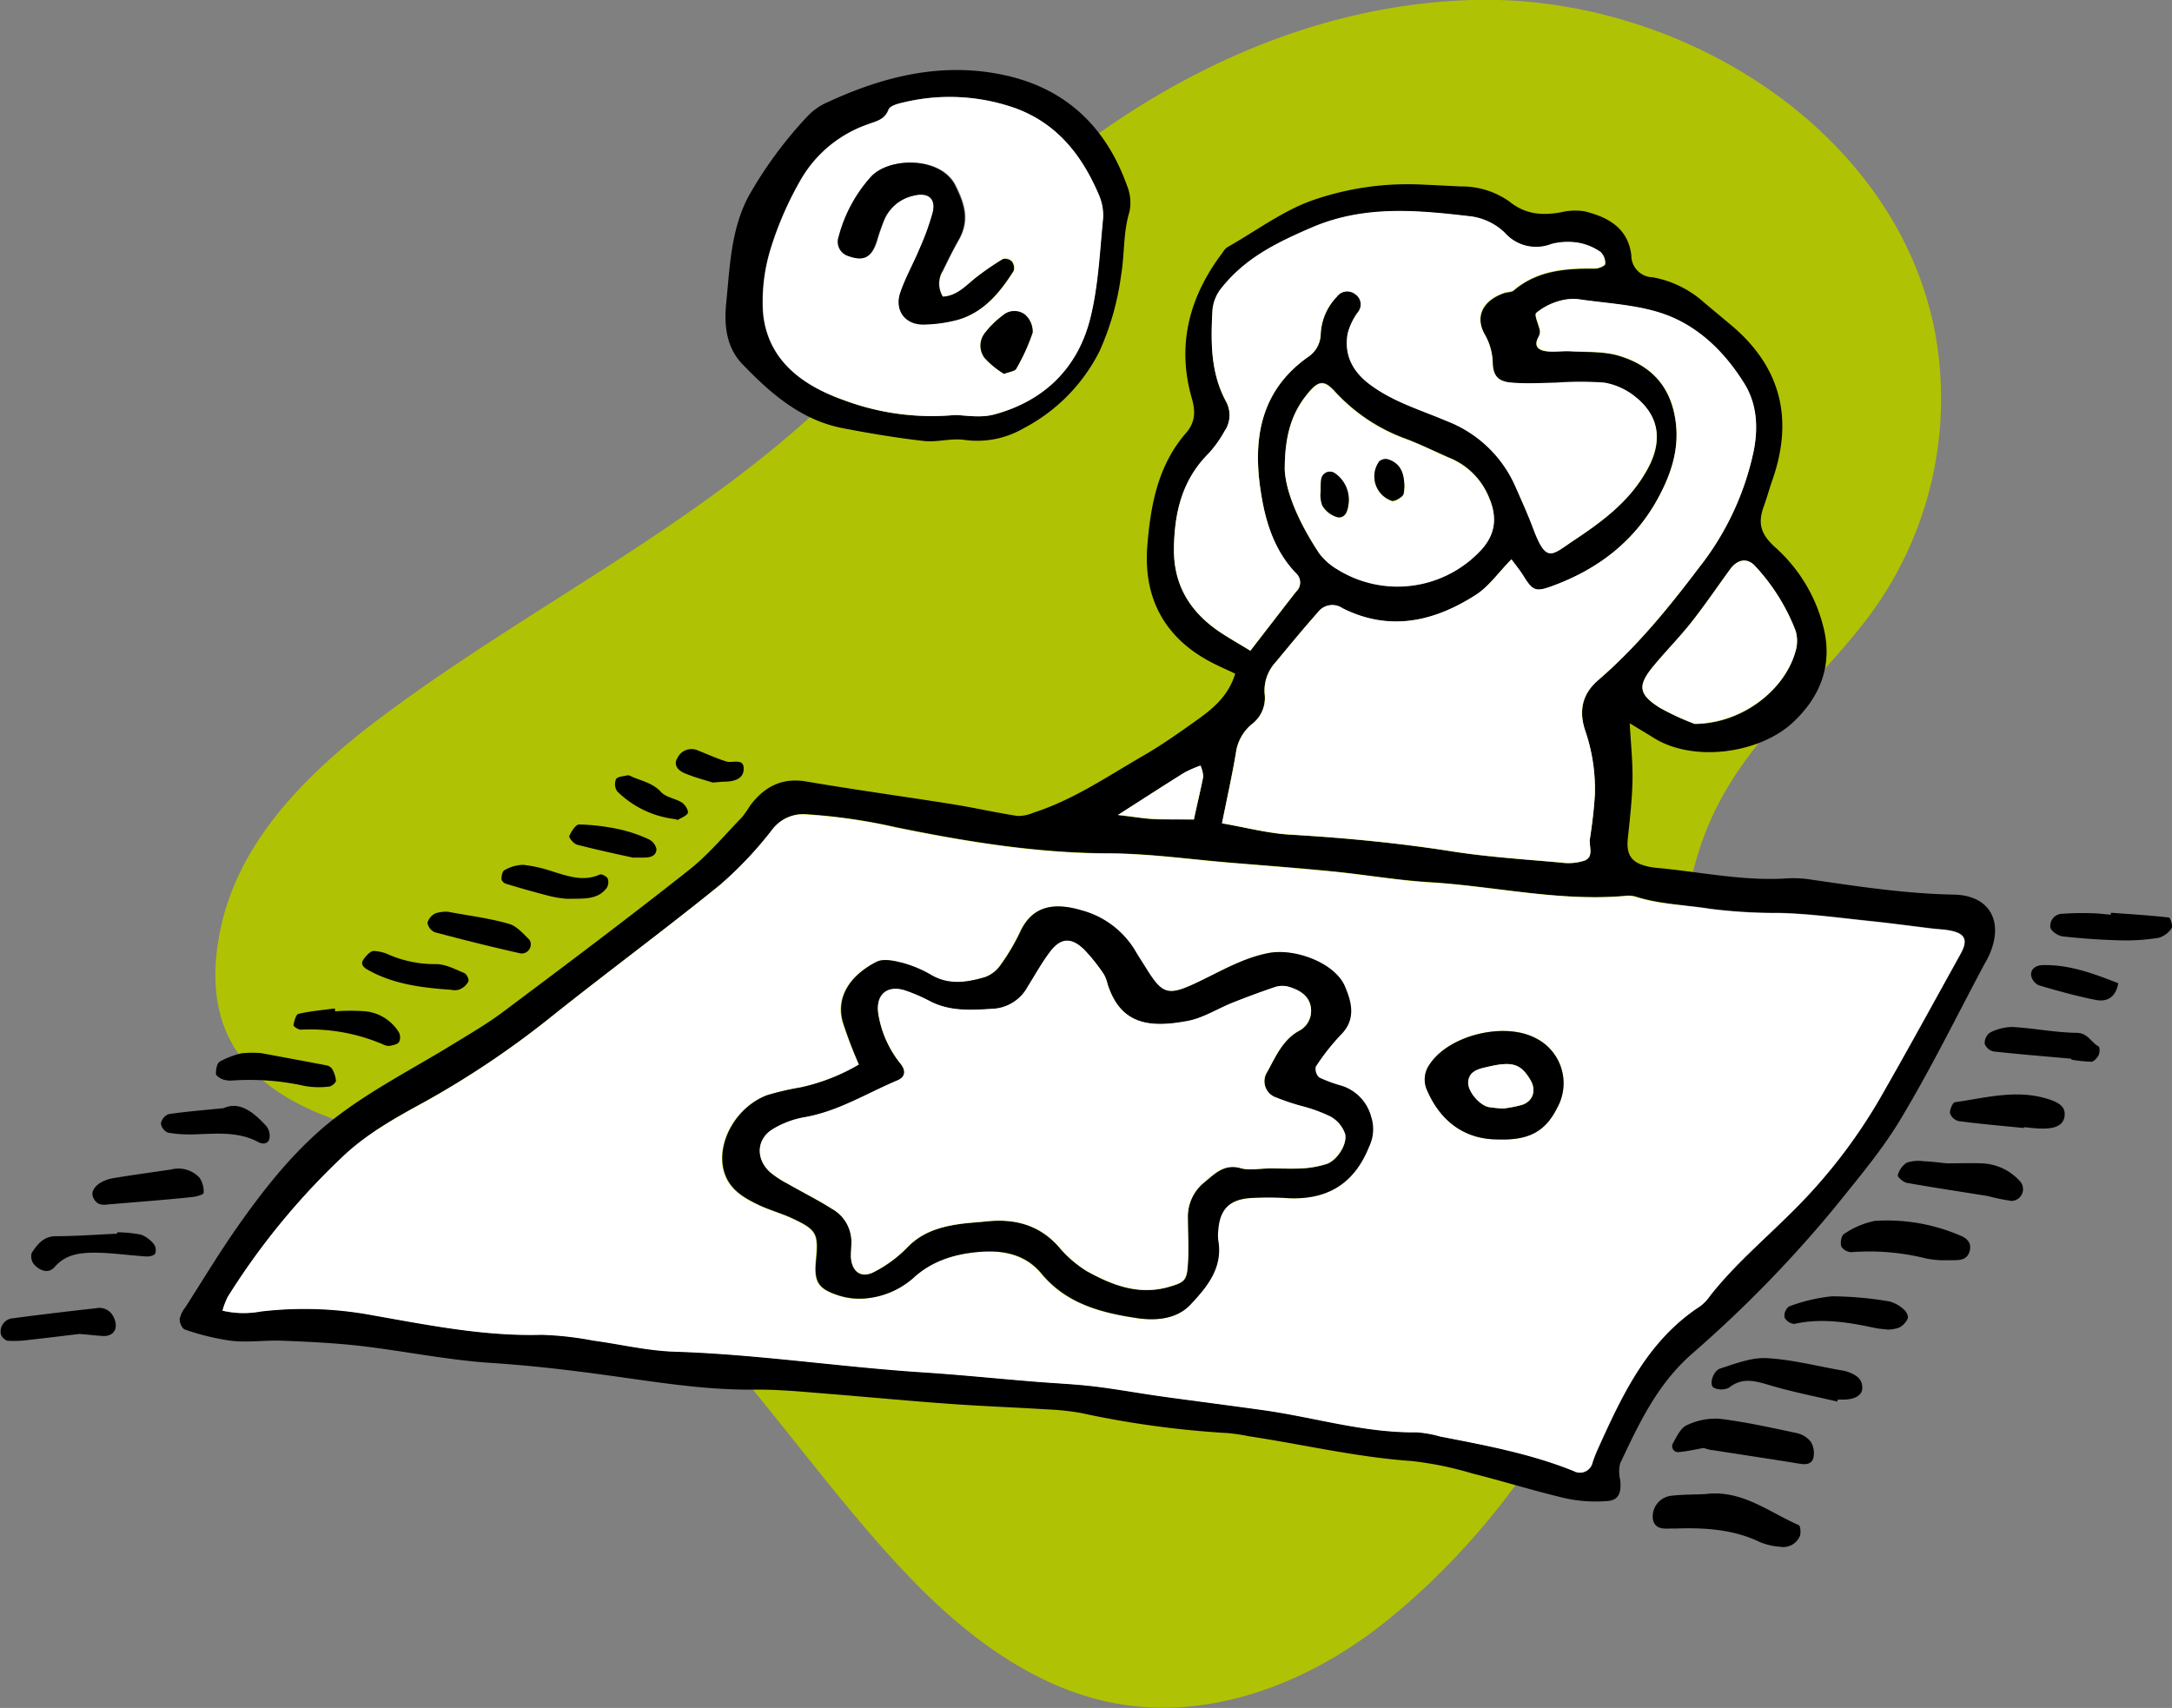 <?xml version="1.0" encoding="UTF-8"?> <svg xmlns="http://www.w3.org/2000/svg" viewBox="0 0 337.49 265.39"><rect x="0" y="0" width="337.49" height="265.39" fill="#808080" stroke="none"/><defs><style>.cls-1{fill:#b0c204;}.cls-2{fill:#fff;}</style></defs><g id="Ebene_2" data-name="Ebene 2"><g id="Ebene_1-2" data-name="Ebene 1"><path class="cls-1" d="M51.35,117.88c2.63-2.37,5.41-4.59,8.21-6.68,27.28-20.34,58.56-34,80.25-61.1C161.35,23.18,193.07,1.05,228.75,0c32.09-.92,65.87,20.07,71.91,51.6a56.64,56.64,0,0,1-10.52,44.5c-10,13.06-21.72,20.8-26.5,37.25s-4.16,33.66-7.32,50.28c-5,26.23-20.29,51.81-41.23,68.52-11.58,9.24-26.62,15.14-41.22,12.63-11.78-2-22.07-9.26-30.56-17.69-23.4-23.23-42.95-62.77-78.1-69.67-18-3.53-36-10.17-30.85-33.49C36.63,133.61,43.35,125.06,51.35,117.88Z"></path><path d="M191.93,104.68c-1.28-.61-2.58-1.17-3.82-1.82-7.29-3.86-10.49-10.09-9.83-18.12.51-6.25,1.63-12.43,6-17.45,1.37-1.58,1.55-3.18.91-5.39-2.4-8.31-.38-15.86,4.78-22.65a2.76,2.76,0,0,1,.69-.81C195,36,199.1,32.89,203.73,31.2a45,45,0,0,1,17.38-2.51c2,.08,3.92.19,5.89.28a12.79,12.79,0,0,1,7.55,2.36c2.49,2,5.06,2.18,8,1.66a9.36,9.36,0,0,1,3.68-.15c3.66.9,6.76,2.62,7.25,6.85a3.39,3.39,0,0,0,3.34,3.4,16.28,16.28,0,0,1,8.06,4L269,50.53c7.76,6.53,9.71,14.6,6.39,24.08-.47,1.34-.84,2.73-1.33,4.07-.94,2.59-.54,4.29,1.8,6.39a24.56,24.56,0,0,1,7.55,12.72c1.33,5.75-.65,10.59-4.86,14.5-5.18,4.8-15.42,6.22-21.57,2.38-1.2-.75-2.42-1.47-3.75-2.28.16,3,.48,5.94.43,8.85s-.4,6-.72,9c-.27,2.45.46,3.71,2.75,4.31a9.54,9.54,0,0,0,1.58.29c6.57.59,13.07,2,19.72,1.69a19.47,19.47,0,0,1,3.74.05c7.59,1.1,15.15,2.29,22.86,2.43,5.54.11,7.78,4.12,5.56,9.25-.21.5-.49,1-.74,1.43-4.28,8-8.3,16.24-13,24.06-2.9,4.89-6.65,9.29-10.22,13.75a191.56,191.56,0,0,1-22.44,23c-5.3,4.71-8.12,10.77-11,16.88a5.14,5.14,0,0,0,0,2.56c.23,2.1-.28,3.22-2.09,3.31a22.58,22.58,0,0,1-6.36-.42c-4.86-1.14-9.64-2.64-14.48-3.86a54.05,54.05,0,0,0-9.41-1.94c-8.58-.59-16.92-2.58-25.39-3.86a31.52,31.52,0,0,0-3.17-.48A148.32,148.32,0,0,1,168,219.57a39.33,39.33,0,0,0-5.32-.57c-5-.31-10-.49-15-.85-6-.43-12.09-1-18.14-1.5-4.09-.31-8.19-.76-12.29-.72-7.73.09-15.31-1.19-22.91-2.23-6-.83-12-1.53-18.07-1.92-6.75-.45-13.44-1.84-20.18-2.63-4.06-.47-8.16-.66-12.25-.82-2.68-.1-5.39.32-8,0a37.93,37.93,0,0,1-7.12-1.74c-.42-.13-.84-1.09-.8-1.64a4.54,4.54,0,0,1,.92-1.87c2.69-4.2,5.27-8.49,8.14-12.57,4.64-6.59,9.71-12.92,16.25-17.67,5.45-4,11.51-7.11,17.28-10.66,2.59-1.59,5.23-3.12,7.65-4.94C87.83,150,97.52,142.73,107,135.23c3.06-2.4,5.59-5.47,8.32-8.27a17.16,17.16,0,0,0,1.22-1.76c2.2-2.93,4.92-4.42,8.78-3.76,7.58,1.3,15.19,2.33,22.78,3.54,3.34.54,6.63,1.29,10,1.81a6,6,0,0,0,2.51-.52c6.21-2,11.52-5.66,17.08-8.87,2.93-1.69,5.71-3.67,8.47-5.64C188.63,110,190.93,108,191.93,104.68Zm-157.36,99a14.43,14.43,0,0,0,6,.07,57.6,57.6,0,0,1,17.57.62c8.6,1.55,17.21,3.28,26.05,3a50.25,50.25,0,0,1,8,.89c4.24.57,8.46,1.6,12.71,1.73,12.84.41,25.55,2.36,38.36,3.2,5.87.38,11.73,1,17.6,1.46,3,.25,6.06.37,9.06.72,3.53.42,7,1.07,10.55,1.56,5.29.74,10.6,1.41,15.89,2.15,7.95,1.12,15.69,3.55,23.82,3.44a18.13,18.13,0,0,1,3.68.66c7,1.37,14.05,2.67,20.72,5.36a2,2,0,0,0,2.93-1.36,20,20,0,0,1,.78-2c3.83-8.48,7.73-16.9,15.94-22.25a6.83,6.83,0,0,0,1.48-1.55c3.75-4.8,8.4-8.72,12.68-13a83.81,83.81,0,0,0,13.74-17.7c4.26-7.42,8.36-14.94,12.51-22.42,1.24-2.25.76-3.27-1.72-3.72-.88-.16-1.78-.18-2.67-.29-3.18-.38-6.36-.82-9.54-1.15-4.76-.49-9.53-1.16-14.3-1.27a81,81,0,0,1-10.66-.64c-3.87-.62-7.82-.67-11.6-1.89a4.19,4.19,0,0,0-1.58-.11c-10.23.92-20.24-1.5-30.37-2.12-5-.3-9.93-1.16-14.9-1.66-5.33-.53-10.67-.93-16-1.37-6.4-.53-12.8-1.44-19.2-1.46-11.15-.05-22.05-1.84-32.88-4.05a87.37,87.37,0,0,0-13.73-2,6,6,0,0,0-5.51,2.42,59.08,59.08,0,0,1-8.09,8.55c-8.45,6.85-17.2,13.31-25.71,20.08a140.56,140.56,0,0,1-20.39,13.74c-4.26,2.32-8.45,4.67-12,7.91a110.45,110.45,0,0,0-18.35,22.24A12.26,12.26,0,0,0,34.57,203.65Zm155.31-75.73c3.65.63,7.11,1.56,10.6,1.76,8.38.49,16.7,1.28,25,2.58,5.64.89,11.36,1.25,17.05,1.76a8.24,8.24,0,0,0,3.68-.31c1.49-.61.64-2.22.82-3.38.35-2.27.63-4.56.77-6.86a28,28,0,0,0-1.52-10c-.93-3-.46-5.6,2-7.76,6-5.16,11-11.26,15.7-17.52a43.77,43.77,0,0,0,8.52-18.27c.72-3.79.38-7.32-1.49-10.33-3.05-4.91-7.25-9.06-12.82-10.91-4-1.33-8.4-1.53-12.63-2.14a7.46,7.46,0,0,0-3.19.2,9.6,9.6,0,0,0-3.68,1.88c-.36.33.41,1.83.58,2.82a1.84,1.84,0,0,1-.28,1c-.74,1.46.16,2,1.34,2.14s2.5-.09,3.74,0c2.48.14,5.07,0,7.4.67,4.29,1.27,7.43,3.85,8.58,8.61s0,8.85-2.07,12.86c-3.68,7.21-9.67,11.82-17.22,14.49-2.16.76-2.66.49-4-1.62-.61-1-1.36-1.89-1.93-2.68-2,2-3.45,4.18-5.48,5.49-6.5,4.19-13.46,5.8-20.79,2.1a2.79,2.79,0,0,0-3.79.62c-2.25,2.54-4.41,5.16-6.57,7.77a6.45,6.45,0,0,0-1.71,4.92,5.11,5.11,0,0,1-2,4.72A7,7,0,0,0,192,117.1C191.43,120.58,190.66,124,189.88,127.92Zm4.4-26.81c2.53-3.27,4.8-6.23,7.11-9.17a1.92,1.92,0,0,0,0-2.84C198.11,85.73,196.7,81.42,196,77c-1.38-8.34-.39-16.11,7.23-21.53a4.36,4.36,0,0,0,2-3.59,8.94,8.94,0,0,1,2.5-5.78,2,2,0,0,1,2.87-.41,1.9,1.9,0,0,1,.41,2.81,9.74,9.74,0,0,0-1.58,3.3c-.57,3.29.74,5.86,3.41,7.89,3.63,2.75,8,4,12.05,5.74a19.11,19.11,0,0,1,10.56,10.05c.93,2.12,1.9,4.24,2.72,6.41,2.18,5.87,2.91,4.34,6.68,1.87C249,81,253,78,255.62,73.6c2.82-4.63,2.44-8.77-1.51-11.9a10.53,10.53,0,0,0-4.78-2.18,51.44,51.44,0,0,0-7.45,0c-2.31,0-4.63.17-6.92,0-2.09-.18-2.94-1.06-3-3a9.24,9.24,0,0,0-1.23-4.49c-1.6-2.85-.26-5.33,3-6.46.49-.17,1.14-.12,1.5-.42,3.68-3.12,8.08-3.43,12.61-3.38.56,0,1.58-.43,1.59-.71a2.32,2.32,0,0,0-.72-1.86,8.69,8.69,0,0,0-3.37-1.41,10,10,0,0,0-4.25.18,6.5,6.5,0,0,1-7.26-1.76,9.4,9.4,0,0,0-5.16-2.52c-8.3-1-16.55-1.8-24.7,1.67-5.32,2.27-10.31,4.66-14,9.27a6.33,6.33,0,0,0-1.56,3.83c-.26,4.83-.27,9.6,2.13,14a4.43,4.43,0,0,1-.25,4.61,18.29,18.29,0,0,1-2.51,3.44c-4.07,4.07-5.27,9.08-5.36,14.63-.09,5.74,2.46,9.9,7,13C190.88,99.1,192.43,100,194.28,101.11ZM199.63,73c.18,3.68,2.36,8.52,5.36,13a9.53,9.53,0,0,0,2.83,2.43,17.7,17.7,0,0,0,22.41-3.12c2.21-2.5,2.42-5.21,1-8.35a11.11,11.11,0,0,0-6-5.84c-2.31-1-4.55-2.11-6.9-3a27.75,27.75,0,0,1-11-7.41c-1.51-1.62-2.38-1.61-3.84.06C200.93,63.73,199.6,67.16,199.63,73Zm63.63,39.51c7.32,0,14.06-5.17,15.76-11.34A5.59,5.59,0,0,0,279,98a31.24,31.24,0,0,0-6.2-9.92c-1.29-1.47-2.87-1.19-4,.42-2,2.74-3.89,5.55-6,8.21-1.87,2.37-4,4.52-5.94,6.86-2.42,3-2.26,4.32,1,6.4A39.72,39.72,0,0,0,263.26,112.46Zm-89.53,14.16c2.79.32,4.18.57,5.59.63,2.06.09,4.12,0,6.19.07.49-2.22,1-4.43,1.45-6.66a5.22,5.22,0,0,0-.42-1.71,18.63,18.63,0,0,0-2.48,1.08C180.94,122,177.86,124,173.73,126.62Z"></path><path d="M112.84,47.08c.58-5.66.71-11.4,3.5-16.63A64.37,64.37,0,0,1,125.53,18a9.43,9.43,0,0,1,3.07-2.12c8.75-4.05,17.85-6.3,27.49-4.2,9.49,2.06,15.73,8,19,17.09a7,7,0,0,1,.41,4.13c-1,3.24-.74,6.6-1.3,9.86a42.19,42.19,0,0,1-3.34,11.78,27.38,27.38,0,0,1-11.79,12,14.36,14.36,0,0,1-9.24,1.81c-2.05-.29-4.23.41-6.3.17-4.23-.48-8.46-1.19-12.64-2-6.44-1.26-11.16-5.4-15.51-9.91C112.86,54,112.49,50.59,112.84,47.08Zm35.49,17.41c1.47,0,3.91.49,6.08-.08,7.85-2.09,13.1-7.26,15-15.11,1.22-5,1.44-10.22,1.95-15.37a7.91,7.91,0,0,0-.66-3.66c-2.59-6.13-6.45-11.09-13-13.47a30.66,30.66,0,0,0-17.41-.87c-.82.18-2,.51-2.25,1.08-.63,1.64-1.94,1.82-3.28,2.33a19.33,19.33,0,0,0-10.2,8.31,52.54,52.54,0,0,0-4.76,10.74,27.93,27.93,0,0,0-1.28,10c.6,7.64,6.26,11.57,12.61,13.8A39,39,0,0,0,148.33,64.49Z"></path><path d="M265,232.16c5.61-.72,9.82,2.78,14.49,4.82.27.12.37,1.26.16,1.74a2.79,2.79,0,0,1-3.09,1.62,9.89,9.89,0,0,1-3.08-.71c-4.14-2-8.55-2.26-13-2.12l-.54,0c-1.23,0-2.65.28-3.09-1.32a3.24,3.24,0,0,1,2.86-3.77C261.4,232.22,263.19,232.25,265,232.16Z"></path><path d="M264.7,225c-1,.17-2.34.49-3.73.62a.92.92,0,0,1-1-1.39c.55-1,1.19-2.36,2.13-2.77a10.26,10.26,0,0,1,5.11-1c4,.49,8,1.38,12,2.23a3.84,3.84,0,0,1,2.16,1.35,3.39,3.39,0,0,1,.42,2.37c-.18,1-1,1.22-2.06,1.05-4.54-.74-9.08-1.42-13.63-2.13C265.81,225.34,265.48,225.22,264.7,225Z"></path><path d="M285.49,217.79c-3.44-.81-6.93-1.49-10.32-2.49-2.28-.67-4.35-1.39-6.52.33a2.7,2.7,0,0,1-2.37,0c-.77-.42-.12-2.66,1.07-3,2.33-.74,4.8-1.72,7.15-1.59,3.87.2,7.7,1.21,11.54,1.88a6,6,0,0,1,1,.22c1.2.44,2.34,1,2.33,2.52,0,1.09-1.05,1.76-2.76,1.82h-1.07Z"></path><path d="M301.61,195.83a17.63,17.63,0,0,1-2.25-.26,36.36,36.36,0,0,0-11.67-1,1.92,1.92,0,0,1-1.58-.87c-.19-.57,0-1.71.4-1.94a13,13,0,0,1,4.81-2.05,28.7,28.7,0,0,1,13.05,2.19c1,.37,2,1,1.71,2.37s-1.31,1.55-2.46,1.55Z"></path><path d="M302.5,180.77c1.88,0,3.66-.06,5.43,0A8.36,8.36,0,0,1,314,183.7a1.84,1.84,0,0,1-1.45,2.91,33.29,33.29,0,0,1-3.65-.75c-4.21-.69-8.42-1.31-12.62-2.06-.55-.1-1.47-.93-1.4-1.17a3.4,3.4,0,0,1,1.36-1.95,5.54,5.54,0,0,1,2.62-.24C300.12,180.48,301.35,180.66,302.5,180.77Z"></path><path d="M328,141.83c3,.22,6,.4,9,.74.23,0,.66,1.34.44,1.65a3.67,3.67,0,0,1-2,1.5,32,32,0,0,1-5.87.4c-3-.07-6.07-.28-9.08-.62-.71-.08-1.8-.82-1.9-1.39a1.88,1.88,0,0,1,1.91-2.12,40.71,40.71,0,0,1,4.28-.09c1.07,0,2.14.15,3.21.23Z"></path><path d="M314.46,175.28c-3.37-.34-6.74-.63-10.1-1.07A1.92,1.92,0,0,1,303,173c-.08-.55.41-1.68.77-1.73,4.71-.66,9.41-2,14.21-.57,2.09.61,2.92,1.33,2.83,2.59-.1,1.46-1.29,2.15-3.66,2.07-.89,0-1.78-.14-2.67-.21Z"></path><path d="M293.3,206.6c-.8-.1-1.34-.12-1.86-.23-4.17-.89-8.34-1.61-12.63-.65a1.88,1.88,0,0,1-1.52-1A1.79,1.79,0,0,1,278,203a26.29,26.29,0,0,1,6.67-1.57,54.77,54.77,0,0,1,8.92.8,5.17,5.17,0,0,1,2.27,1.29c.35.29.71,1,.57,1.35a3,3,0,0,1-1.35,1.43A5.53,5.53,0,0,1,293.3,206.6Z"></path><path d="M40.56,163.64c2.8.52,6.45,1.19,10.1,1.89a1.45,1.45,0,0,1,.91.51,4.33,4.33,0,0,1,.63,1.89c0,.32-.67.88-1.07.91a12.86,12.86,0,0,1-3.72-.08,39.2,39.2,0,0,0-11.17-.87,4,4,0,0,1-1.58-.15c-.44-.16-1.1-.57-1.11-.89,0-.64.14-1.62.57-1.87a12.82,12.82,0,0,1,3.43-1.31A16,16,0,0,1,40.56,163.64Z"></path><path d="M17.2,187.12c-.38-.06-2.07.65-2.76-1.15-.45-1.19,1-2.54,3.17-2.9,3-.5,6-.9,9-1.35A4.49,4.49,0,0,1,31,183a3.8,3.8,0,0,1,.64,2.38c0,.23-1.16.57-1.8.63C25.93,186.42,22,186.72,17.2,187.12Z"></path><path d="M321.85,164.51c-4-.36-8.07-.68-12.1-1.13a1.88,1.88,0,0,1-1.36-1.18,2,2,0,0,1,.81-1.74,7.77,7.77,0,0,1,3.52-.88c3.31.19,6.61.86,9.92.91,1.79,0,2.26,1.49,3.44,2.11.21.1.2,1,0,1.38s-.73,1-1.13,1a20.79,20.79,0,0,1-3.12-.33Z"></path><path d="M12.34,207.28c-2.37.28-5.21.64-8,.94a15.58,15.58,0,0,1-3.2.11,1.64,1.64,0,0,1-1-1,2.07,2.07,0,0,1,.26-1.51,2.11,2.11,0,0,1,1.26-.93c4.42-.59,8.86-1.12,13.29-1.61a2.41,2.41,0,0,1,2.67,1.32c.84,1.62.22,3-1.49,3C15,207.55,13.9,207.4,12.34,207.28Z"></path><path d="M18.22,191.48a20.52,20.52,0,0,1,3.69.37,4.74,4.74,0,0,1,2,1.48,1.57,1.57,0,0,1,.2,1.46c-.17.32-.9.48-1.37.45-2.63-.17-5.26-.56-7.89-.59-2.3,0-4.58.2-6.32,2.18-1,1.19-2.34.61-3.24-.35a2,2,0,0,1-.36-1.8c.87-1.3,1.8-2.57,3.72-2.59,3.18,0,6.36-.25,9.55-.39Z"></path><path d="M34.77,172.19c2.48-1.13,4.67.66,6.65,2.83a2.48,2.48,0,0,1,.45,1.88c-.17.87-1.06.93-1.7.58-3.14-1.69-6.5-1.32-9.85-1.22A19.83,19.83,0,0,1,26.1,176,1.85,1.85,0,0,1,25,174.58a1.94,1.94,0,0,1,1.18-1.45C28.75,172.73,31.37,172.54,34.77,172.19Z"></path><path d="M69.56,141.67c3.3.62,6.46,1,9.5,1.88,1.22.33,2.24,1.54,3.22,2.49a1.41,1.41,0,0,1-1.38,2.11c-4.46-1-8.91-2.11-13.33-3.29a1.93,1.93,0,0,1-1.15-1.47,2.32,2.32,0,0,1,1.25-1.47A5.51,5.51,0,0,1,69.56,141.67Z"></path><path d="M70.1,153.8c-5.07-.34-9.24-1-13-3.13-.74-.43-1.11-.93-.58-1.64.39-.53,1-1.22,1.51-1.26a6.29,6.29,0,0,1,2.52.63,18,18,0,0,0,7.21,1.41c1.46,0,3,.81,4.4,1.4.35.15.76,1,.62,1.29a2.65,2.65,0,0,1-1.39,1.25A2.32,2.32,0,0,1,70.1,153.8Z"></path><path d="M88.05,139.66a16.81,16.81,0,0,1-2.33-.35c-2.4-.6-4.78-1.28-7.16-2-.27-.09-.66-.48-.64-.72,0-.48.15-1.22.46-1.37a6.19,6.19,0,0,1,2.91-.84A22.26,22.26,0,0,1,86,135.46c2.38.73,4.71,1.55,7.21.43.28-.12,1.06.29,1.22.63a1.7,1.7,0,0,1-.17,1.47C92.86,139.82,90.81,139.63,88.05,139.66Z"></path><path d="M52.07,157.15a30.21,30.21,0,0,1,4.76,0A6.91,6.91,0,0,1,62,160.45a1.69,1.69,0,0,1,0,1.47c-.23.35-.87.48-1.36.58a1.77,1.77,0,0,1-1-.16A28.69,28.69,0,0,0,46.73,160c-.39,0-1.16-.53-1.13-.69.11-.64.38-1.68.78-1.77,1.85-.43,3.77-.59,5.66-.84Z"></path><path d="M329.14,152.78c-.38,2.2-1.75,2.95-3.53,2.59-3-.6-5.91-1.41-8.82-2.27a2.14,2.14,0,0,1-1.19-1.54c-.09-1.05.8-1.56,1.75-1.59C321.54,149.85,325.34,151.3,329.14,152.78Z"></path><path d="M98.32,133.26c-2.07-.46-5.37-1.16-8.64-2-.52-.13-1.33-1.1-1.22-1.35.31-.72,1-1.81,1.56-1.8a33.68,33.68,0,0,1,6.24.76,22.71,22.71,0,0,1,4.52,1.53A2.26,2.26,0,0,1,102,131.9c0,1.09-.91,1.34-1.86,1.36C100,133.27,99.79,133.26,98.32,133.26Z"></path><path d="M104.89,127.28a15.3,15.3,0,0,1-9-4.33,2,2,0,0,1-.16-1.89c.25-.41,1.17-.43,1.8-.59a.93.93,0,0,1,.51.15c1.58.73,3.35,1,4.66,2.44.76.84,2.23,1,3.26,1.65.48.31,1,1.14.93,1.57s-1,.77-1.52,1.1C105.29,127.44,105.06,127.31,104.89,127.28Z"></path><path d="M110.76,121.6c-1-.32-2.69-.75-4.31-1.42-1.4-.57-1.75-1.55-1.18-2.42a2.42,2.42,0,0,1,3.17-1.15c1.46.58,2.9,1.23,4.4,1.71,1,.33,2.9-.68,2.7,1.39-.13,1.37-1.6,1.74-2.94,1.75C112.25,121.46,111.89,121.51,110.76,121.6Z"></path><path class="cls-2" d="M34.57,203.65a12.26,12.26,0,0,1,.81-2.13,110.45,110.45,0,0,1,18.35-22.24c3.56-3.24,7.75-5.59,12-7.91a140.56,140.56,0,0,0,20.39-13.74c8.51-6.77,17.26-13.23,25.71-20.08a59.08,59.08,0,0,0,8.09-8.55,6,6,0,0,1,5.51-2.42,87.37,87.37,0,0,1,13.73,2c10.83,2.21,21.73,4,32.88,4.05,6.4,0,12.8.93,19.2,1.46,5.33.44,10.67.84,16,1.37,5,.5,9.92,1.36,14.9,1.66,10.13.62,20.14,3,30.37,2.12a4.19,4.19,0,0,1,1.58.11c3.78,1.22,7.73,1.27,11.6,1.89a81,81,0,0,0,10.66.64c4.77.11,9.54.78,14.3,1.27,3.18.33,6.36.77,9.54,1.15.89.11,1.79.13,2.67.29,2.48.45,3,1.47,1.72,3.72-4.15,7.48-8.25,15-12.51,22.42a83.81,83.81,0,0,1-13.74,17.7c-4.28,4.27-8.93,8.19-12.68,13a6.83,6.83,0,0,1-1.48,1.55c-8.21,5.35-12.11,13.77-15.94,22.25a20,20,0,0,0-.78,2,2,2,0,0,1-2.93,1.36c-6.67-2.69-13.7-4-20.72-5.36a18.13,18.13,0,0,0-3.68-.66c-8.13.11-15.87-2.32-23.82-3.44-5.29-.74-10.6-1.41-15.89-2.15-3.52-.49-7-1.14-10.55-1.56-3-.35-6-.47-9.06-.72-5.87-.48-11.73-1.08-17.6-1.46-12.81-.84-25.52-2.79-38.36-3.2-4.25-.13-8.47-1.16-12.71-1.73a50.25,50.25,0,0,0-8-.89c-8.84.24-17.45-1.49-26.05-3a57.6,57.6,0,0,0-17.57-.62A14.43,14.43,0,0,1,34.57,203.65Zm98.9-38.23a30.73,30.73,0,0,1-9.15,3.57,42.71,42.71,0,0,0-5.2,1.21c-4.88,1.85-7.93,7.49-6.67,11.86.78,2.7,2.91,4,5.16,5.08,1.76.87,3.69,1.37,5.46,2.2,3.8,1.78,4.07,2.36,3.66,6.55-.3,3.16.26,4.31,3.16,5.3a10.57,10.57,0,0,0,4.68.57,12.93,12.93,0,0,0,7.23-3.12c3-2.8,6.78-3.88,10.79-4.13,3.53-.22,6.83.56,9.18,3.41,3.83,4.64,9.2,6.06,14.68,6.89,2.89.45,6.26.29,8.5-2.12,2.55-2.72,5-5.68,4.27-9.92a6.6,6.6,0,0,1,0-1.6c.25-3.24,1.78-4.77,5.1-5a43.41,43.41,0,0,1,5.35,0c6.27.41,10.65-2,13-8a6.18,6.18,0,0,0,.31-4.6,6.9,6.9,0,0,0-4.57-4.83,21.59,21.59,0,0,1-3.51-1.29,1.82,1.82,0,0,1-.53-1.69,34.48,34.48,0,0,1,3.94-5c2.36-2.38,1.59-5.08.61-7.43-1.51-3.66-7.83-6-11.88-5.22s-7.59,2.94-11.29,4.67c-4.39,2.06-5.24,1.71-7.73-2.3-.57-.91-1.16-1.8-1.7-2.73a13.9,13.9,0,0,0-8.37-6.29c-4.55-1.34-7.73-.51-9.51,3.4a32.69,32.69,0,0,1-3,5.07,5.06,5.06,0,0,1-2.42,1.91c-2.75.81-5.55,1.29-8.31-.28a18.63,18.63,0,0,0-4.41-1.89c-1.34-.35-3.07-.75-4.16-.2-3.49,1.76-6.45,5-5.25,9.35A69.74,69.74,0,0,0,133.47,165.42Zm99.23,11.63c4.74.18,7.41-1.14,9.3-5a7.83,7.83,0,0,0-3.51-10.81c-4.89-2.48-13.42-.36-16.36,4.15a4,4,0,0,0-.37,4.05C224,174.62,228,177.07,232.7,177.05Z"></path><path class="cls-2" d="M189.88,127.92c.78-3.88,1.55-7.34,2.16-10.82a7,7,0,0,1,2.48-4.58,5.11,5.11,0,0,0,2-4.72,6.45,6.45,0,0,1,1.71-4.92c2.16-2.61,4.32-5.23,6.57-7.77a2.79,2.79,0,0,1,3.79-.62c7.33,3.7,14.29,2.09,20.79-2.1,2-1.31,3.51-3.48,5.48-5.49.57.79,1.32,1.69,1.93,2.68,1.31,2.11,1.81,2.38,4,1.62,7.55-2.67,13.54-7.28,17.22-14.49,2.05-4,3.19-8.18,2.07-12.86s-4.29-7.34-8.58-8.61c-2.33-.69-4.92-.53-7.4-.67-1.24-.07-2.51.15-3.74,0s-2.08-.68-1.34-2.14a1.84,1.84,0,0,0,.28-1c-.17-1-.94-2.49-.58-2.82a9.6,9.6,0,0,1,3.68-1.88,7.46,7.46,0,0,1,3.19-.2c4.23.61,8.62.81,12.63,2.14,5.57,1.85,9.77,6,12.82,10.91,1.87,3,2.21,6.54,1.49,10.33A43.77,43.77,0,0,1,264,88.19c-4.74,6.26-9.72,12.36-15.7,17.52-2.51,2.16-3,4.78-2,7.76a28,28,0,0,1,1.52,10c-.14,2.3-.42,4.59-.77,6.86-.18,1.16.67,2.77-.82,3.38a8.24,8.24,0,0,1-3.68.31c-5.69-.51-11.41-.87-17.05-1.76-8.29-1.3-16.61-2.09-25-2.58C197,129.48,193.53,128.55,189.88,127.92Z"></path><path class="cls-2" d="M194.28,101.11c-1.85-1.14-3.4-2-4.87-3-4.56-3.13-7.11-7.29-7-13,.09-5.55,1.29-10.56,5.36-14.63A18.29,18.29,0,0,0,190.26,67a4.43,4.43,0,0,0,.25-4.61c-2.4-4.43-2.39-9.2-2.13-14a6.33,6.33,0,0,1,1.56-3.83c3.72-4.61,8.71-7,14-9.27,8.15-3.47,16.4-2.63,24.7-1.67a9.4,9.4,0,0,1,5.16,2.52,6.5,6.5,0,0,0,7.26,1.76,10,10,0,0,1,4.25-.18,8.69,8.69,0,0,1,3.37,1.41,2.32,2.32,0,0,1,.72,1.86c0,.28-1,.72-1.59.71-4.53-.05-8.93.26-12.61,3.38-.36.3-1,.25-1.5.42-3.28,1.13-4.62,3.61-3,6.46a9.24,9.24,0,0,1,1.23,4.49c.08,2,.93,2.87,3,3,2.29.2,4.61.05,6.92,0a51.44,51.44,0,0,1,7.45,0,10.53,10.53,0,0,1,4.78,2.18c3.95,3.13,4.33,7.27,1.51,11.9C253,78,249,81,244.82,83.79c-3.77,2.47-4.5,4-6.68-1.87-.82-2.17-1.79-4.29-2.72-6.41a19.11,19.11,0,0,0-10.56-10.05c-4.09-1.75-8.42-3-12.05-5.74-2.67-2-4-4.6-3.41-7.89a9.74,9.74,0,0,1,1.58-3.3,1.9,1.9,0,0,0-.41-2.81,2,2,0,0,0-2.87.41,8.94,8.94,0,0,0-2.5,5.78,4.36,4.36,0,0,1-2,3.59C195.58,60.92,194.59,68.69,196,77c.73,4.39,2.14,8.7,5.39,12.07a1.92,1.92,0,0,1,0,2.84C199.08,94.88,196.81,97.84,194.28,101.11Z"></path><path class="cls-2" d="M199.63,73c0-5.79,1.3-9.22,3.86-12.16,1.46-1.67,2.33-1.68,3.84-.06a27.75,27.75,0,0,0,11,7.41c2.35.84,4.59,2,6.9,3a11.11,11.11,0,0,1,6,5.84c1.45,3.14,1.24,5.85-1,8.35a17.7,17.7,0,0,1-22.41,3.12A9.53,9.53,0,0,1,205,86C202,81.47,199.81,76.63,199.63,73Zm5.58,3.39a4.66,4.66,0,0,0,.26,2.2,4,4,0,0,0,2.38,1.81c1.31.17,1.59-1.18,1.71-2.26a5,5,0,0,0-2.18-4.61,1.36,1.36,0,0,0-2.06.84C205.25,74.85,205.26,75.39,205.21,76.34Zm13-.6c0-2.13-.53-3.75-2.55-4.38a1.54,1.54,0,0,0-1.36.33,4,4,0,0,0,1.93,6.11c.41.17,1.26-.33,1.67-.75S218.15,76.05,218.21,75.74Z"></path><path class="cls-2" d="M263.26,112.46a39.72,39.72,0,0,1-5.38-2.51c-3.29-2.08-3.45-3.44-1-6.4,1.92-2.34,4.07-4.49,5.94-6.86,2.09-2.66,4-5.47,6-8.21,1.17-1.61,2.75-1.89,4-.42A31.24,31.24,0,0,1,279,98a5.59,5.59,0,0,1,0,3.14C277.32,107.29,270.58,112.42,263.26,112.46Z"></path><path class="cls-2" d="M173.73,126.62c4.13-2.64,7.21-4.65,10.33-6.59a18.63,18.63,0,0,1,2.48-1.08,5.22,5.22,0,0,1,.42,1.71c-.43,2.23-1,4.44-1.45,6.66-2.07,0-4.13,0-6.19-.07C177.91,127.19,176.52,126.94,173.73,126.62Z"></path><path class="cls-2" d="M148.33,64.49a39,39,0,0,1-17.15-2.3c-6.35-2.23-12-6.16-12.61-13.8a27.93,27.93,0,0,1,1.28-10,52.54,52.54,0,0,1,4.76-10.74,19.33,19.33,0,0,1,10.2-8.31c1.34-.51,2.65-.69,3.28-2.33.22-.57,1.43-.9,2.25-1.08a30.66,30.66,0,0,1,17.41.87c6.52,2.38,10.38,7.34,13,13.47a7.91,7.91,0,0,1,.66,3.66c-.51,5.15-.73,10.39-1.95,15.37-1.92,7.85-7.17,13-15,15.11C152.24,65,149.8,64.49,148.33,64.49ZM146.5,46.1a3.87,3.87,0,0,1,.08-4.07c.78-1.61,1.57-3.21,2.45-4.76,1.68-3,1-5.45-.5-8.45-2.25-4.55-10.31-4.47-13.12-1.36a22.38,22.38,0,0,0-5,9.3,2.32,2.32,0,0,0,1.51,3c2.33.86,3.56.24,4.37-2.22A33.43,33.43,0,0,1,137.49,34a6.45,6.45,0,0,1,4.4-3.61c2.36-.63,3.66.38,3.07,2.66a39.58,39.58,0,0,1-2,5.51c-1,2.29-2.23,4.48-3,6.82-1,2.81.79,5.1,3.73,5a21.79,21.79,0,0,0,5.28-.76c4-1.19,6.46-4.24,8.58-7.58a1.64,1.64,0,0,0-.3-1.46,1.49,1.49,0,0,0-1.35-.37,42.29,42.29,0,0,0-4.34,3C150,44.49,148.65,46,146.5,46.1Zm9.54,12c.89-.35,1.64-.41,1.83-.77a30.51,30.51,0,0,0,2.57-5.65,3.56,3.56,0,0,0-1.17-2.77,2.73,2.73,0,0,0-3.49.13,14,14,0,0,0-2.67,2.6,3.18,3.18,0,0,0-.13,4A14,14,0,0,0,156,58.09Z"></path><path d="M133.47,165.42a69.74,69.74,0,0,1-2.5-6.62c-1.2-4.38,1.76-7.59,5.25-9.35,1.09-.55,2.82-.15,4.16.2a18.63,18.63,0,0,1,4.41,1.89c2.76,1.57,5.56,1.09,8.31.28a5.06,5.06,0,0,0,2.42-1.91,32.69,32.69,0,0,0,3-5.07c1.78-3.91,5-4.74,9.51-3.4a13.9,13.9,0,0,1,8.37,6.29c.54.93,1.13,1.82,1.7,2.73,2.49,4,3.34,4.36,7.73,2.3,3.7-1.73,7.17-3.87,11.29-4.67s10.37,1.56,11.88,5.22c1,2.35,1.75,5.05-.61,7.43a34.48,34.48,0,0,0-3.94,5,1.82,1.82,0,0,0,.53,1.69,21.59,21.59,0,0,0,3.51,1.29,6.9,6.9,0,0,1,4.57,4.83,6.18,6.18,0,0,1-.31,4.6c-2.39,6-6.77,8.42-13,8a43.41,43.41,0,0,0-5.35,0c-3.32.19-4.85,1.72-5.1,5a6.6,6.6,0,0,0,0,1.6c.74,4.24-1.72,7.2-4.27,9.92-2.24,2.41-5.61,2.57-8.5,2.12-5.48-.83-10.85-2.25-14.68-6.89-2.35-2.85-5.65-3.63-9.18-3.41-4,.25-7.78,1.33-10.79,4.13a12.93,12.93,0,0,1-7.23,3.12,10.57,10.57,0,0,1-4.68-.57c-2.9-1-3.46-2.14-3.16-5.3.41-4.19.14-4.77-3.66-6.55-1.77-.83-3.7-1.33-5.46-2.2-2.25-1.1-4.38-2.38-5.16-5.08-1.26-4.37,1.79-10,6.67-11.86a42.71,42.71,0,0,1,5.2-1.21A30.73,30.73,0,0,0,133.47,165.42Zm63.6,16.15v0c1.79,0,3.58.08,5.36,0a15.63,15.63,0,0,0,3.67-.67c1.56-.49,3.29-3,2.91-4.67a4.91,4.91,0,0,0-2.25-2.69,23.27,23.27,0,0,0-4.46-1.63,36.07,36.07,0,0,1-4-1.34,2.66,2.66,0,0,1-1.38-4c1.27-2.33,2.35-4.88,4.8-6.3a3.51,3.51,0,0,0,1.91-4c-.39-1.71-2-2.51-3.54-2.95a3.74,3.74,0,0,0-2.09.13c-2.19.74-4.35,1.55-6.5,2.4-2.32.93-4.52,2.36-6.92,2.82-6,1.13-10.49.59-12.5-5.8a5.25,5.25,0,0,0-.58-1.49,28.69,28.69,0,0,0-3-3.76c-2-2-3.68-1.89-5.36.35-1.28,1.7-2.32,3.58-3.45,5.39a6.53,6.53,0,0,1-5.17,3.41c-3.37.21-6.79.5-10-1.16a26.15,26.15,0,0,0-3.93-1.69c-2.79-.87-4.56.72-4.1,3.67a16.45,16.45,0,0,0,3.47,7.75c.84,1.06.74,2.05-.53,2.58-4.75,2-9.17,4.8-14.39,5.71a14.28,14.28,0,0,0-5,1.88c-2.54,1.58-2.61,4.66-.32,6.7a15.08,15.08,0,0,0,2.63,1.72c2.31,1.33,4.7,2.51,6.95,3.94a5.89,5.89,0,0,1,3,5.38c0,.71-.11,1.43-.07,2.14.15,2.28,1.59,3.32,3.62,2.26a19.87,19.87,0,0,0,5.12-3.78c2.27-2.38,5.08-3.21,8.13-3.65,1.41-.2,2.84-.27,4.26-.42,4.32-.44,8.09.54,11.12,3.91a18,18,0,0,0,4.43,3.85c3.91,2.16,8,3.76,12.67,2.44,2.5-.71,2.88-1,3-3.6.14-2.31,0-4.64,0-7a6.86,6.86,0,0,1,2.55-5.66c1.6-1.31,3.1-2.95,5.68-2.19C194.12,181.89,195.64,181.57,197.07,181.57Z"></path><path d="M232.7,177.05c-4.73,0-8.69-2.43-10.94-7.59a4,4,0,0,1,.37-4.05c2.94-4.51,11.47-6.63,16.36-4.15A7.83,7.83,0,0,1,242,172.07C240.11,175.91,237.44,177.23,232.7,177.05Zm.86-4.8a19.31,19.31,0,0,0,3-.57c1.72-.61,2.19-2.31,1.22-3.92-1.49-2.46-2.78-2.86-6.47-2-1.4.31-3,.59-3.15,2.33-.15,1.46,1.71,3.61,3.13,3.94A22.09,22.09,0,0,0,233.56,172.25Z"></path><path d="M205.21,76.34c0-1,0-1.49.11-2a1.36,1.36,0,0,1,2.06-.84,5,5,0,0,1,2.18,4.61c-.12,1.08-.4,2.43-1.71,2.26a4,4,0,0,1-2.38-1.81A4.66,4.66,0,0,1,205.21,76.34Z"></path><path d="M218.21,75.74c-.06.31,0,1-.31,1.31s-1.26.92-1.67.75a4,4,0,0,1-1.93-6.11,1.54,1.54,0,0,1,1.36-.33C217.68,72,218.22,73.61,218.21,75.74Z"></path><path d="M146.5,46.1c2.15-.12,3.48-1.61,5-2.84a42.29,42.29,0,0,1,4.34-3,1.49,1.49,0,0,1,1.35.37,1.64,1.64,0,0,1,.3,1.46c-2.12,3.34-4.6,6.39-8.58,7.58a21.79,21.79,0,0,1-5.28.76c-2.94.12-4.71-2.17-3.73-5,.81-2.34,2.08-4.53,3-6.82a39.58,39.58,0,0,0,2-5.51c.59-2.28-.71-3.29-3.07-2.66a6.45,6.45,0,0,0-4.4,3.61,33.43,33.43,0,0,0-1.25,3.52c-.81,2.46-2,3.08-4.37,2.22a2.32,2.32,0,0,1-1.51-3,22.38,22.38,0,0,1,5-9.3c2.81-3.11,10.87-3.19,13.12,1.36,1.48,3,2.18,5.49.5,8.45-.88,1.55-1.67,3.15-2.45,4.76A3.87,3.87,0,0,0,146.5,46.1Z"></path><path d="M156,58.09A14,14,0,0,1,153,55.63a3.18,3.18,0,0,1,.13-4,14,14,0,0,1,2.67-2.6,2.73,2.73,0,0,1,3.49-.13,3.56,3.56,0,0,1,1.17,2.77,30.51,30.51,0,0,1-2.57,5.65C157.68,57.68,156.93,57.74,156,58.09Z"></path><path class="cls-2" d="M197.07,181.57c-1.43,0-2.95.32-4.27-.06-2.58-.76-4.08.88-5.68,2.19a6.86,6.86,0,0,0-2.55,5.66c0,2.32.17,4.65,0,7-.17,2.64-.55,2.89-3,3.6-4.64,1.32-8.76-.28-12.67-2.44a18,18,0,0,1-4.43-3.85c-3-3.37-6.8-4.35-11.12-3.91-1.42.15-2.85.22-4.26.42-3,.44-5.86,1.27-8.13,3.65a19.87,19.87,0,0,1-5.12,3.78c-2,1.06-3.47,0-3.62-2.26,0-.71.05-1.43.07-2.14a5.89,5.89,0,0,0-3-5.38c-2.25-1.43-4.64-2.61-6.95-3.94a15.08,15.08,0,0,1-2.63-1.72c-2.29-2-2.22-5.12.32-6.7a14.28,14.28,0,0,1,5-1.88c5.22-.91,9.64-3.71,14.39-5.71,1.27-.53,1.37-1.52.53-2.58a16.45,16.45,0,0,1-3.47-7.75c-.46-2.95,1.31-4.54,4.1-3.67a26.15,26.15,0,0,1,3.93,1.69c3.19,1.66,6.61,1.37,10,1.16a6.53,6.53,0,0,0,5.17-3.41c1.13-1.81,2.17-3.69,3.45-5.39,1.68-2.24,3.32-2.34,5.36-.35a28.69,28.69,0,0,1,3,3.76,5.25,5.25,0,0,1,.58,1.49c2,6.39,6.53,6.93,12.5,5.8,2.4-.46,4.6-1.89,6.92-2.82,2.15-.85,4.31-1.66,6.5-2.4a3.74,3.74,0,0,1,2.09-.13c1.59.44,3.15,1.24,3.54,2.95a3.51,3.51,0,0,1-1.91,4c-2.45,1.42-3.53,4-4.8,6.3a2.66,2.66,0,0,0,1.38,4,36.07,36.07,0,0,0,4,1.34,23.27,23.27,0,0,1,4.46,1.63,4.91,4.91,0,0,1,2.25,2.69c.38,1.68-1.35,4.18-2.91,4.67a15.63,15.63,0,0,1-3.67.67c-1.78.11-3.57,0-5.36,0Z"></path><path class="cls-2" d="M233.56,172.25a22.09,22.09,0,0,1-2.3-.24c-1.42-.33-3.28-2.48-3.13-3.94.17-1.74,1.75-2,3.15-2.33,3.69-.84,5-.44,6.47,2,1,1.61.5,3.31-1.22,3.92A19.31,19.31,0,0,1,233.56,172.25Z"></path></g></g></svg> 
